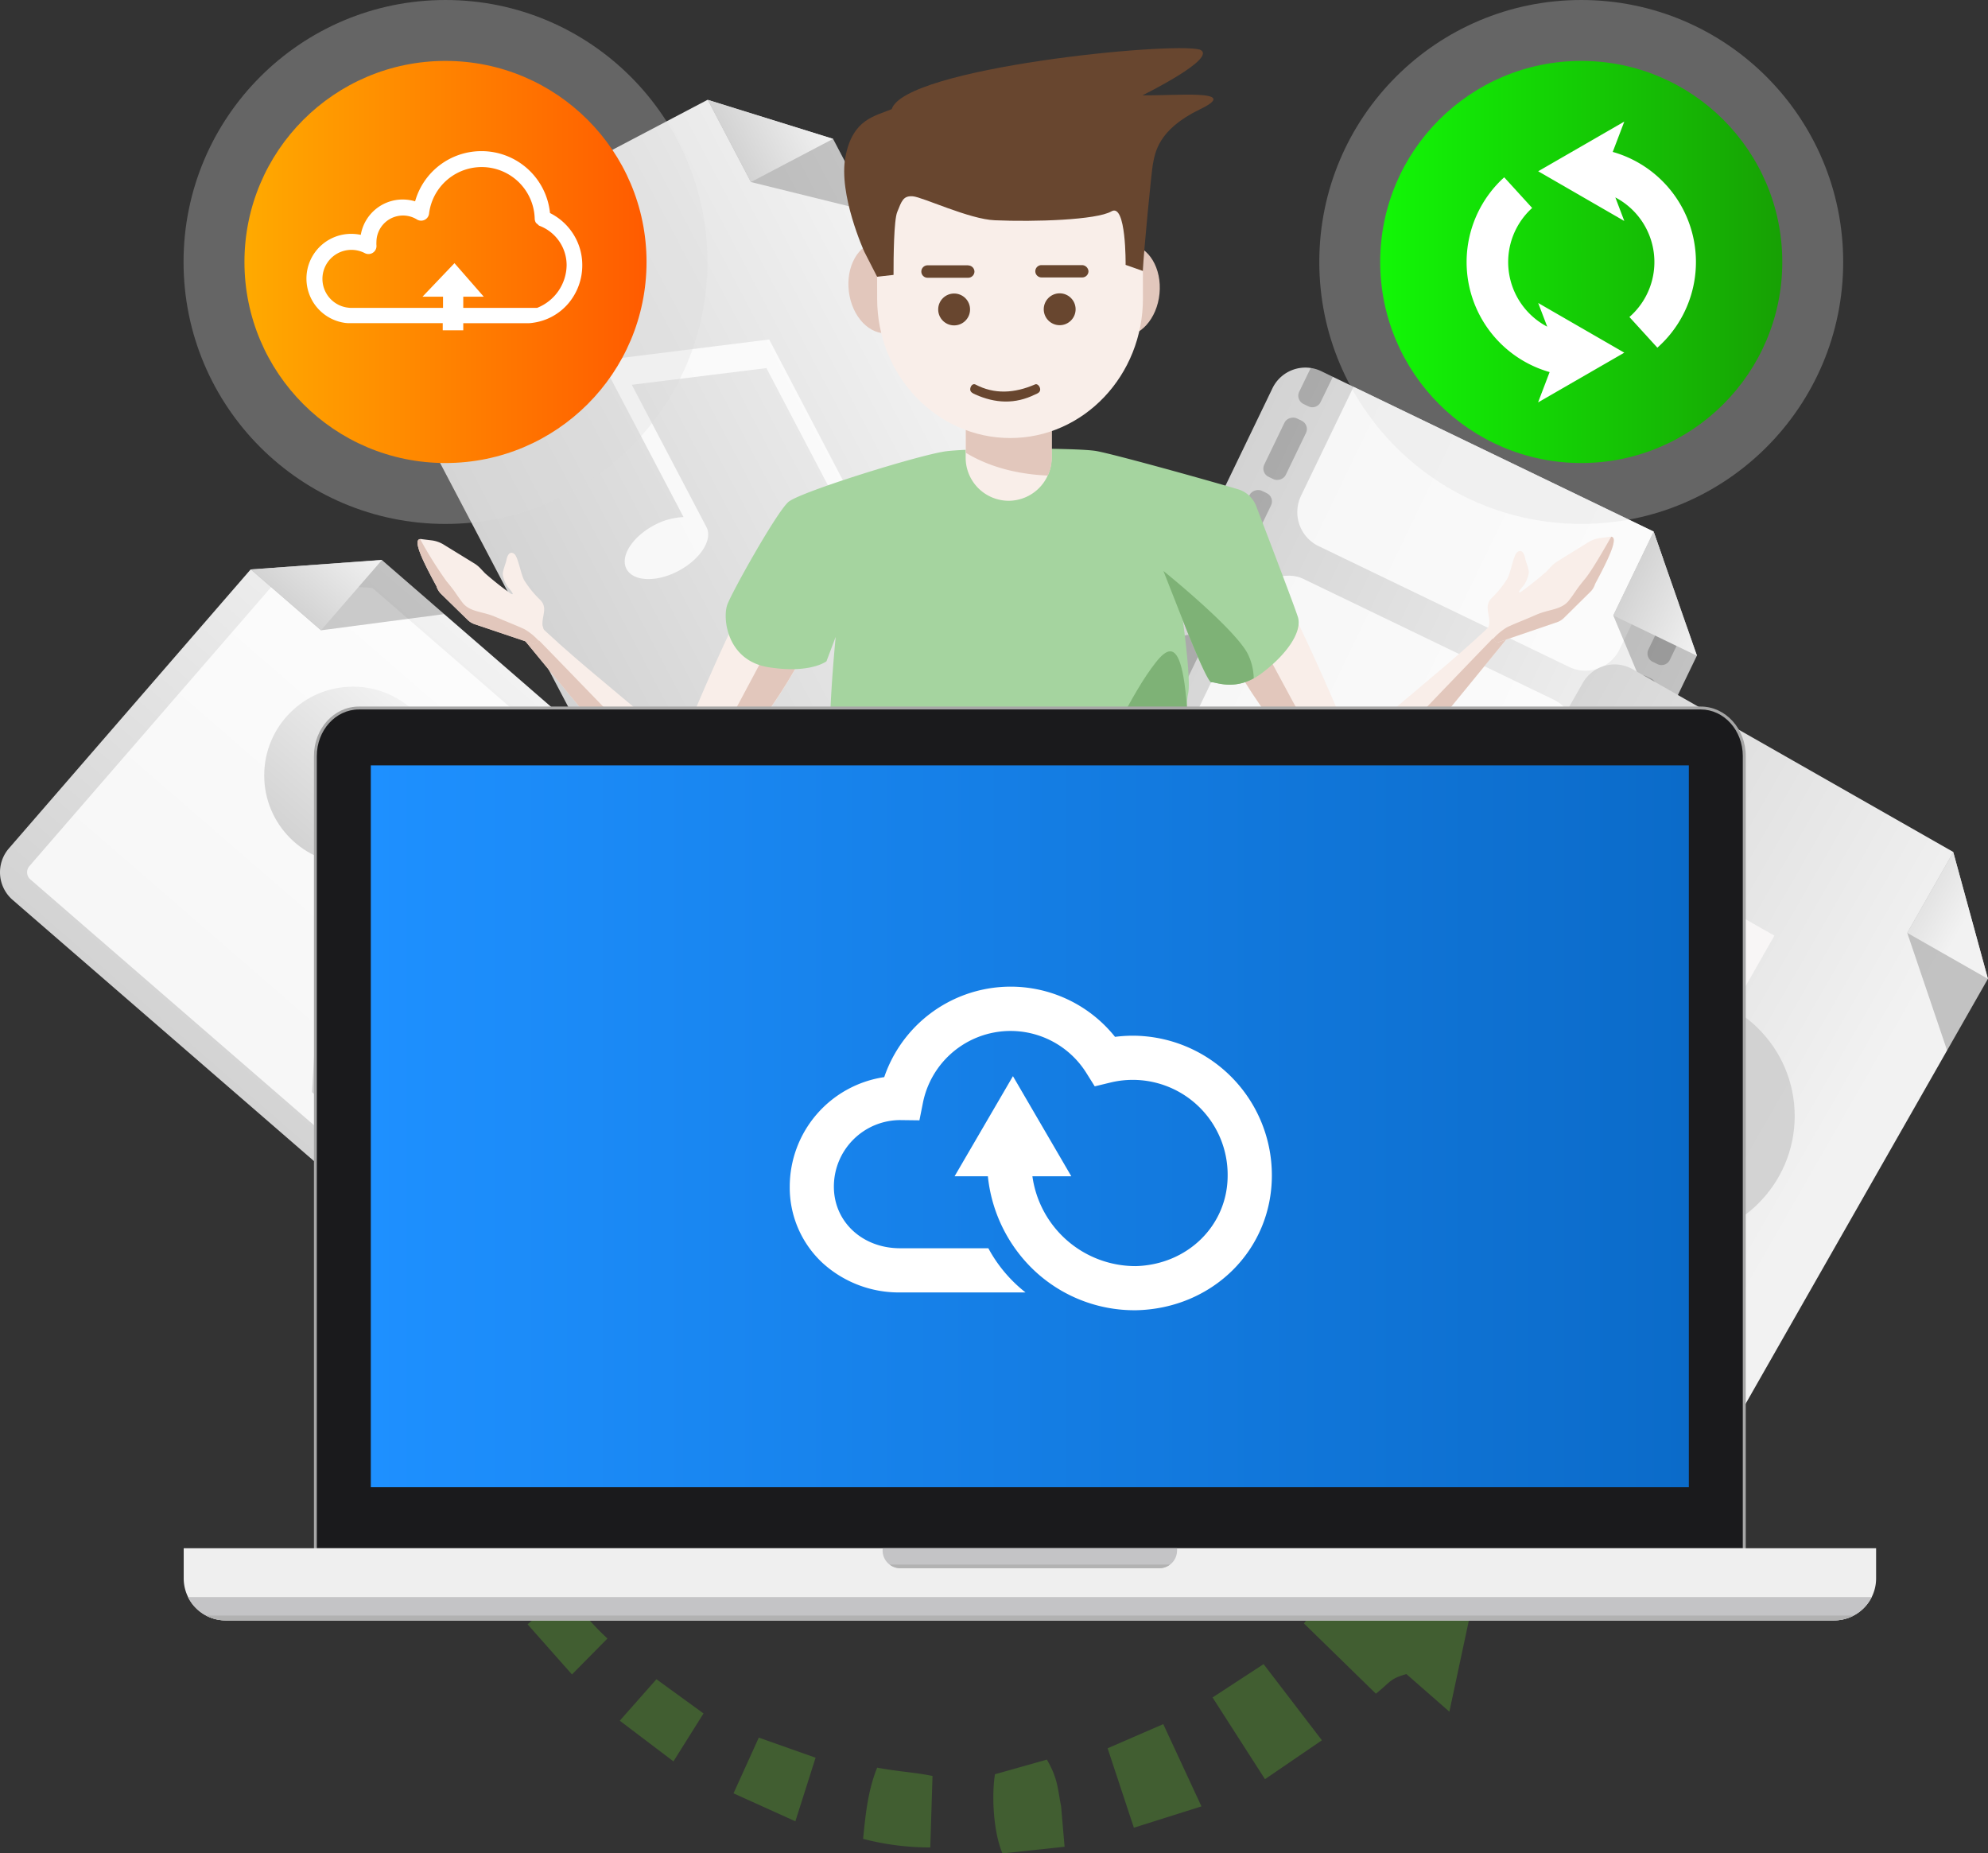 <svg xmlns="http://www.w3.org/2000/svg" xmlns:xlink="http://www.w3.org/1999/xlink" viewBox="0 0 497.79 464.03">
  <rect x="0" y="0" width="497.79" height="464.03" fill="#333333" stroke="none"/>
  <defs>
    <linearGradient id="a" x1="4010.24" y1="-634.21" x2="4135.05" y2="-634.21" gradientTransform="translate(-2088.92 3718.86) rotate(-49.09)" gradientUnits="userSpaceOnUse">
      <stop offset="0" stop-color="#d3d3d3"/>
      <stop offset="1" stop-color="#f2f2f2"/>
    </linearGradient>
    <linearGradient id="b" x1="4111.82" y1="-704.36" x2="4135.09" y2="-704.36" xlink:href="#a"/>
    <linearGradient id="c" x1="4022.96" y1="-599.03" x2="4122.34" y2="-599.03" xlink:href="#a"/>
    <linearGradient id="d" x1="4067.38" y1="-662.89" x2="4111.82" y2="-662.89" xlink:href="#a"/>
    <linearGradient id="e" x1="2282.93" y1="-671.4" x2="2407.74" y2="-671.4" gradientTransform="translate(-1583.53 1800.65) rotate(-27.71)" xlink:href="#a"/>
    <linearGradient id="f" x1="2384.51" y1="-741.56" x2="2407.78" y2="-741.56" gradientTransform="translate(-1583.53 1800.65) rotate(-27.71)" xlink:href="#a"/>
    <linearGradient id="g" x1="-965.29" y1="2203.15" x2="-840.48" y2="2203.15" gradientTransform="translate(2113.5 -1402.49) rotate(25.75)" xlink:href="#a"/>
    <linearGradient id="h" x1="-863.71" y1="2133" x2="-840.44" y2="2133" gradientTransform="translate(2113.5 -1402.49) rotate(25.75)" xlink:href="#a"/>
    <linearGradient id="i" x1="-988.91" y1="2529.27" x2="-864.1" y2="2529.27" gradientTransform="matrix(0.87, 0.5, -0.5, 0.87, 2471.74, -1473.84)" xlink:href="#a"/>
    <linearGradient id="j" x1="-887.33" y1="2459.12" x2="-864.06" y2="2459.12" gradientTransform="matrix(0.87, 0.5, -0.5, 0.87, 2471.74, -1473.84)" xlink:href="#a"/>
    <linearGradient id="k" x1="345.6" y1="65.59" x2="446.28" y2="65.59" gradientUnits="userSpaceOnUse">
      <stop offset="0" stop-color="#12f706"/>
      <stop offset="1" stop-color="#17a004"/>
    </linearGradient>
    <linearGradient id="l" x1="61.21" y1="65.59" x2="161.89" y2="65.59" gradientUnits="userSpaceOnUse">
      <stop offset="0" stop-color="#fa0"/>
      <stop offset="1" stop-color="#ff5b00"/>
    </linearGradient>
    <linearGradient id="m" x1="92.85" y1="281.99" x2="422.88" y2="281.99" gradientUnits="userSpaceOnUse">
      <stop offset="0" stop-color="#1e90ff"/>
      <stop offset="1" stop-color="#0b6bc9"/>
    </linearGradient>
  </defs>
  <title>Back_and_restore</title>
  <g>
    <path d="M326.5,406.46l4.56-6-11.79-10.83c7.6-3.22,49.36-17.72,55.82-18l-12.17,56.93-10.76-9.42c-4.24,1.21-3.83,1.89-7.64,4.91Zm-9.75,39L331,435.72l-14.6-19.07L303.62,425Zm-32.83,12.15,16.92-5.34-9.56-20.6-13.94,6.05Zm-17.35,4.77-.87-10.12c-.91-4.6-.79-6.91-3.56-11.7l-13,3.66c-.87,5.32-.42,14.44,1.88,19.83Zm-46.93-19.81c-2.34,5.72-2.93,11.93-3.52,17.83a66.12,66.12,0,0,0,16.82,2.15l.56-17.9c-4.52-.93-8.49-1.07-13.86-2.08M190,435.05,183.67,449l15.49,7,5.06-15.92Zm-25.63-14.62-9.18,10.39L168.63,441l7.53-12Zm-21.15-1.19,8.88-9c-12.29-11.47-7.34-14.38-20-3.56Zm-20.71-27.83,9.73-4.27L124.31,373l-7.92,4.3Zm-4.34-32.27-3.43-14.72L106.48,346c2,5.85,1.35,9.56,4.6,15.85Zm-12-45.77c-.64,6.05.27,9-1,14.76l6.52.16c-.16-5.06-.24-10.35-.38-15.49l-5.14.57m7.21-18.58c.1-.24.3-.71.41-1,3.09-8.21,2.65-10.58-.13-13.11-1.95,2.83-7.84,16-2.21,16.3l1.38-1.35c.09-.17.44-.62.55-.85" fill="#62c22d" fill-rule="evenodd" opacity="0.3"/>
    <g>
      <g>
        <path d="M62.75,142.58,2.23,212.41a9.15,9.15,0,0,0,.93,12.9L113,320.5a9.15,9.15,0,0,0,12.9-.92l69.76-80.5a9.14,9.14,0,0,0-.92-12.9l-99.17-86Z" fill-rule="evenodd" fill="url(#a)"/>
        <path d="M120.78,315.13a2.36,2.36,0,0,1-3.33.24L7.6,220.18a2.36,2.36,0,0,1-.24-3.33l61.7-71.2,24.19,1.55,97.05,84.1a2.37,2.37,0,0,1,.24,3.33Z" fill="#fff" fill-rule="evenodd" opacity="0.8"/>
        <g>
          <polygon points="62.8 142.57 80.38 157.81 111.23 153.75 95.62 140.23 62.8 142.57" fill-rule="evenodd" opacity="0.2"/>
          <polygon points="62.8 142.57 80.38 157.81 95.62 140.23 62.8 142.57" fill-rule="evenodd" fill="url(#b)"/>
        </g>
        <polygon points="154.12 207.8 119.09 221.55 116.77 242.87 79.37 251.94 78.13 273.45 117.78 307.82 182.87 232.71 154.12 207.8" fill-rule="evenodd" fill="url(#c)"/>
        <circle cx="88.38" cy="194.14" r="22.22" fill="url(#d)"/>
      </g>
      <g>
        <g>
          <path d="M177.15,25l-81.8,43a9.15,9.15,0,0,0-3.84,12.35L159.11,209a9.14,9.14,0,0,0,12.34,3.85l94.31-49.54a9.15,9.15,0,0,0,3.84-12.35l-61-116.18Z" fill-rule="evenodd" fill="url(#e)"/>
          <g>
            <polygon points="177.21 24.98 188.03 45.58 218.23 53.04 208.62 34.76 177.21 24.98" fill-rule="evenodd" opacity="0.2"/>
            <polygon points="177.21 24.98 188.03 45.58 208.62 34.76 177.21 24.98" fill-rule="evenodd" fill="url(#f)"/>
          </g>
        </g>
        <path d="M150.55,90.25l20.6,39.21a17.06,17.06,0,0,0-7.27,2c-5.54,2.91-8.68,7.84-7,11s7.51,3.39,13,.48,8.68-7.84,7-11L158.2,96.34l33.71-4.18L210.72,128a16.92,16.92,0,0,0-7.28,2.05c-5.54,2.91-8.68,7.84-7,11s7.51,3.39,13,.48,8.68-7.84,7-11L192.61,85Z" fill="#fff" fill-rule="evenodd" opacity="0.8"/>
      </g>
      <g>
        <path d="M414.05,133.08,330.83,92.94a9.15,9.15,0,0,0-12.21,4.27L255.48,228.14a9.14,9.14,0,0,0,4.26,12.2l95.95,46.27a9.14,9.14,0,0,0,12.21-4.26l57-118.21Z" fill-rule="evenodd" fill="url(#g)"/>
        <g opacity="0.8">
          <rect x="310.19" y="145.51" width="66.13" height="88.53" rx="9.41" transform="translate(23.22 416.53) rotate(-64.25)" fill="#fff"/>
          <path d="M414.05,133.08,338.93,96.85l-13.16,27.3a9.44,9.44,0,0,0,4.38,12.57L392.94,167a9.44,9.44,0,0,0,12.57-4.39l10.93-22.68Z" fill="#fff"/>
          <path d="M347.59,282.71l13.16-27.3a9.45,9.45,0,0,0-4.39-12.57l-62.78-30.28A9.45,9.45,0,0,0,281,217l-13.16,27.3Z" fill="#fff"/>
        </g>
        <g opacity="0.2">
          <rect x="287.4" y="163.77" width="16.25" height="5.97" rx="2.28" transform="translate(16.95 360.51) rotate(-64.25)"/>
          <rect x="261.15" y="218.2" width="16.25" height="5.97" rx="2.28" transform="translate(-46.92 367.65) rotate(-64.25)"/>
          <rect x="278.65" y="181.92" width="16.25" height="5.97" rx="2.28" transform="translate(-4.34 362.89) rotate(-64.25)"/>
          <rect x="269.9" y="200.06" width="16.25" height="5.97" rx="2.28" transform="translate(-25.63 365.27) rotate(-64.25)"/>
          <path d="M259.74,240.34l2.93,1.41,3.08-6.39a2.27,2.27,0,0,0-1.06-3l-1.27-.61a2.29,2.29,0,0,0-3.05,1.06l-2.9,6A9,9,0,0,0,259.74,240.34Z"/>
          <rect x="313.64" y="109.35" width="16.25" height="5.97" rx="2.28" transform="translate(80.82 353.37) rotate(-64.25)"/>
          <rect x="296.15" y="145.63" width="16.25" height="5.97" rx="2.28" transform="translate(38.24 358.13) rotate(-64.25)"/>
          <path d="M333.75,94.35l-2.92-1.41a9.51,9.51,0,0,0-2.63-.81l-2.91,6a2.3,2.3,0,0,0,1.07,3l1.26.61a2.29,2.29,0,0,0,3.05-1.06Z"/>
          <rect x="304.9" y="127.49" width="16.25" height="5.97" rx="2.28" transform="translate(59.53 355.75) rotate(-64.25)"/>
        </g>
        <g opacity="0.2">
          <rect x="374.84" y="228.3" width="16.25" height="5.97" rx="2.28" transform="translate(8.29 475.77) rotate(-64.25)"/>
          <rect x="357.34" y="264.59" width="16.25" height="5.97" rx="2.28" transform="translate(-34.29 480.54) rotate(-64.25)"/>
          <rect x="366.09" y="246.45" width="16.25" height="5.97" rx="2.28" transform="translate(-13 478.15) rotate(-64.25)"/>
          <rect x="383.59" y="210.16" width="16.25" height="5.97" rx="2.28" transform="translate(29.58 473.39) rotate(-64.25)"/>
          <rect x="401.09" y="173.88" width="16.25" height="5.97" rx="2.28" transform="translate(72.16 468.63) rotate(-64.25)"/>
          <path d="M420.28,150.91a2.29,2.29,0,0,0-2.47,1.25l-5.08,10.52a2.3,2.3,0,0,0,1.07,3l1.26.61a2.29,2.29,0,0,0,3.05-1.06l4.17-8.65Z"/>
          <path d="M355.69,286.61a8.89,8.89,0,0,0,3.47.9l2.78-5.76a2.29,2.29,0,0,0-1.06-3.05l-1.27-.61a2.29,2.29,0,0,0-3,1.07l-3.09,6.39Z"/>
          <rect x="392.34" y="192.02" width="16.25" height="5.97" rx="2.28" transform="translate(50.87 471.01) rotate(-64.25)"/>
        </g>
        <g>
          <polygon points="414.07 133.13 403.96 154.09 415.95 182.79 424.92 164.19 414.07 133.13" fill-rule="evenodd" opacity="0.2"/>
          <polygon points="414.07 133.13 403.96 154.09 424.92 164.19 414.07 133.13" fill-rule="evenodd" fill="url(#h)"/>
        </g>
      </g>
      <g>
        <path d="M489.08,213.3,408.8,167.55A9.15,9.15,0,0,0,396.32,171l-72,126.29a9.15,9.15,0,0,0,3.42,12.48l92.55,52.73a9.14,9.14,0,0,0,12.47-3.42l65-114Z" fill-rule="evenodd" fill="url(#i)"/>
        <g>
          <polygon points="489.09 213.35 477.57 233.57 487.56 263.03 497.79 245.09 489.09 213.35" fill-rule="evenodd" opacity="0.2"/>
          <polygon points="489.09 213.35 477.57 233.57 497.79 245.09 489.09 213.35" fill-rule="evenodd" fill="url(#j)"/>
        </g>
        <g opacity="0.8">
          <g>
            <rect x="382.79" y="217.95" width="52.01" height="52.01" transform="translate(-5.55 478.35) rotate(-60.32)" fill="#fff"/>
            <circle cx="418.51" cy="279.42" r="30.88" fill="#fff"/>
          </g>
          <g>
            <rect x="382.79" y="217.95" width="52.01" height="52.01" transform="translate(-5.55 478.35) rotate(-60.32)" fill="#f4e6e6" opacity="0.2"/>
            <circle cx="418.51" cy="279.42" r="30.88" opacity="0.2"/>
          </g>
        </g>
      </g>
    </g>
    <g>
      <g>
        <circle cx="395.94" cy="65.59" r="65.59" fill="#dbdbdb" opacity="0.3"/>
        <circle cx="395.94" cy="65.59" r="50.34" fill="url(#k)"/>
      </g>
      <g>
        <path d="M387.42,81.79a18.27,18.27,0,0,1-3.77-29.72l-7-7.68a28.64,28.64,0,0,0,11.37,48.77l-2.89,7.59L406.72,88.3,385.16,75.86Z" fill="#fff"/>
        <path d="M403.82,38.05l2.9-7.61L385.16,42.88l21.56,12.45-2.24-5.9A18.27,18.27,0,0,1,408,79.37l7,7.68a28.65,28.65,0,0,0-11.13-49Z" fill="#fff"/>
      </g>
    </g>
    <g>
      <g>
        <circle cx="111.55" cy="65.59" r="65.59" fill="#dbdbdb" opacity="0.3"/>
        <circle cx="111.55" cy="65.59" r="50.34" fill="url(#l)"/>
      </g>
      <path d="M143.2,58.08a14.65,14.65,0,0,0-5.48-4.74,17.23,17.23,0,0,0-17.16-15.5,17.24,17.24,0,0,0-16.62,12.57,11,11,0,0,0-3.12-.46A10.64,10.64,0,0,0,90.34,58.8,11.87,11.87,0,0,0,88,58.55,11.2,11.2,0,0,0,86.3,80.83a8.16,8.16,0,0,0,1.4.08h23.16v1.79H116V80.92h16.44a8.72,8.72,0,0,0,1.05-.11A14.11,14.11,0,0,0,142.29,76a14.76,14.76,0,0,0,3.51-9.63A14.44,14.44,0,0,0,143.2,58.08Zm-8.68,19H116v-2.8h5.13l-7.33-8.39-8,8.39h5.13v2.8H87.7A4.41,4.41,0,0,1,87,77l-.07,0a7.26,7.26,0,1,1,4.44-13.61,2,2,0,0,0,2.89-2,5.86,5.86,0,0,1,0-.81,6.65,6.65,0,0,1,10.17-5.61,2,2,0,0,0,3-1.45,13.28,13.28,0,0,1,26.46,1.24,2,2,0,0,0,.35,1.08,5.86,5.86,0,0,1,.68.61l.23.11a10.54,10.54,0,0,1,6.73,9.85A11.65,11.65,0,0,1,134.52,77.07Z" fill="#fff"/>
    </g>
    <g>
      <g>
        <path d="M194.43,136.07c-11.47,18.34-25.8,54.76-27,58.19s1.81,11.12,8.3,4.51c14.92-16.72,26.79-33.3,31.2-49.52Z" fill="#f9eee9"/>
        <path d="M167.42,194.26c.08-.24.23-.65.44-1.19,3-.42,7.63-1.42,9.48-3.76,2.82-3.56,13-23.52,16-28.75,1.81-3.18,6.08-10.63,9.15-16l4.42,4.66c-4.41,16.22-16.28,32.8-31.2,49.52C169.23,205.38,166.2,197.69,167.42,194.26Z" fill="#e2c7bc"/>
        <path d="M176.3,195.52c1.6,3.66-5.83,9.27-9.63,6-5.56-4.76-22.81-26.11-37.11-43.41l3.83-3.12C150.78,171.92,172.05,185.74,176.3,195.52Z" fill="#f9eee9"/>
        <path d="M166.67,201.55c-5.56-4.76-22.81-26.11-37.11-43.41l1.81-1.48c7.95,8.11,26.07,26.88,30.16,31.11,5.21,5.4,5,4.45,9.67,5.52,4.34,1,5,2.06,5.09,2.21v0l.21,1.38C176.17,200.4,170,204.4,166.67,201.55Z" fill="#e2c7bc"/>
        <path d="M105.68,135l2.3.28a7.57,7.57,0,0,1,3,1l7.75,4.76a7.58,7.58,0,0,1,1.53,1.23l1.18,1.25h0a78.94,78.94,0,0,0,6.47,5.12c1.24.62-.32-1.19-.78-1.7a8.18,8.18,0,0,1-1.19-2.78c-.23-1.09.61-2.67.88-4s.93-2.23,1.94-1.49,1.69,5.4,2.59,6.75a25.76,25.76,0,0,0,3.85,4.71c2.05,2,.46,4,.64,6.44l.62,2.27-2.52,2.5-15.08-5.08a4.61,4.61,0,0,1-1.78-1.09l-6.61-6.46a4.6,4.6,0,0,1-1.2-2C105.61,140,102.94,134.4,105.68,135Z" fill="#f9eee9"/>
        <path d="M109.29,146.78c-3.43-6.3-6-11.6-4.09-11.8a103.31,103.31,0,0,0,6.56,10.49c2.53,3.05,2.13,2.88,4,5.35s5,2.21,8.25,3.61,4.9,2,7.29,3.09a14.73,14.73,0,0,1,3.61,2.94l-.93.93-15.08-5.08a4.61,4.61,0,0,1-1.78-1.09l-6.61-6.46A4.6,4.6,0,0,1,109.29,146.78Z" fill="#e2c7bc"/>
      </g>
      <g>
        <path d="M314.21,135.83c11.55,18.29,26,54.66,27.26,58.08s-1.78,11.12-8.29,4.54c-15-16.66-26.92-33.19-31.4-49.4Z" fill="#f9eee9"/>
        <path d="M341.47,193.91c-.09-.24-.24-.65-.45-1.19-3-.41-7.64-1.39-9.5-3.72-2.83-3.55-13.12-23.47-16.12-28.69l-9.22-15.93-4.4,4.67c4.48,16.21,16.41,32.74,31.4,49.4C339.69,205,342.69,197.33,341.47,193.91Z" fill="#e2c7bc"/>
        <path d="M332.59,195.2c-1.58,3.67,5.87,9.25,9.65,6,5.55-4.78,22.71-26.2,36.93-43.56l-3.83-3.1C358,171.5,336.8,185.4,332.59,195.2Z" fill="#f9eee9"/>
        <path d="M342.24,201.19c5.55-4.78,22.71-26.2,36.93-43.56l-1.81-1.46c-7.92,8.13-26,27-30,31.22-5.19,5.42-5,4.48-9.65,5.56-4.34,1-5,2.08-5.09,2.23v0l-.2,1.38C332.74,200.08,338.91,204.06,342.24,201.19Z" fill="#e2c7bc"/>
        <path d="M403,134.42l-2.3.29a7.54,7.54,0,0,0-3,1.06l-7.74,4.79a7.57,7.57,0,0,0-1.52,1.24l-1.17,1.25h0a81.34,81.34,0,0,1-6.45,5.15c-1.24.63.32-1.19.78-1.71a8.48,8.48,0,0,0,1.17-2.78c.23-1.09-.62-2.67-.89-4s-.95-2.22-1.95-1.48-1.67,5.41-2.57,6.76a25.72,25.72,0,0,1-3.83,4.73c-2,2-.44,4-.61,6.44l-.61,2.27,2.53,2.49,15.06-5.14a4.61,4.61,0,0,0,1.78-1.09l6.58-6.5a4.58,4.58,0,0,0,1.19-2C403.05,139.41,405.7,133.79,403,134.42Z" fill="#f9eee9"/>
        <path d="M399.4,146.19c3.4-6.31,5.92-11.62,4.05-11.81-1.95,3.4-4.87,8.5-6.53,10.51-2.52,3.06-2.11,2.89-4,5.37s-5,2.23-8.23,3.65-4.9,2-7.28,3.11a14.59,14.59,0,0,0-3.6,3l.94.92,15.06-5.14a4.61,4.61,0,0,0,1.78-1.09l6.58-6.5A4.58,4.58,0,0,0,399.4,146.19Z" fill="#e2c7bc"/>
      </g>
      <path d="M314.56,126.74A7,7,0,0,0,310,122.5c-8.84-2.62-31.48-8.89-35.53-9.58-4.83-.83-31.09-.78-37.6.07s-36.52,10.16-39.45,12.68-14,22.29-15.28,25.66-.18,14.07,10.32,15.73,14.49-1.5,14.49-1.5l2.3-6.1s-2.06,21-1.21,27.52,1.1,25-1.2,30.66-9.41,20-8.34,25.85c5.68,5.24,20.61,16.55,30.69,16.74s9.65-4.43,27.92-4.89,24.37,2.27,31.72-.06,8.12-6.6,8.74-8.49,1.41-23.6.41-33.74c-1.07-10.92-1.33-35.91-.5-39.27s-1.3-18.48-1.3-18.48c2.54,6.5,6.34,15.74,7.18,15.52s6.09,2.51,12.38-2.12,10.48-10.52,9.22-14.3C324,151.42,317.33,134,314.56,126.74Z" fill="#a5d49f" fill-rule="evenodd"/>
      <g>
        <path d="M289.41,165.84c5.24-6.61,9.08-4.78,8.33,44.25.07,1.06.15,2.06.24,3,1,10.14.22,31.85-.41,33.74s-1.4,6.17-8.74,8.49-13.45-.39-31.72.06-17.84,5.08-27.92,4.89-25-11.5-30.69-16.74c-.33-1.78.1-4.33.92-7.18,5.23.8,12.18,1.84,19.23,2.84,14.31,2,18.92-6.29,31.46-10.28S277.23,181.21,289.41,165.84Z" fill="#7eb276" fill-rule="evenodd"/>
        <path d="M313.93,169.84c-5.46,3-9.82.79-10.57,1s-4.64-9-7.18-15.52l-4.86-12.36s17.2,13.84,20.95,20.43A14.36,14.36,0,0,1,313.93,169.84Z" fill="#7eb276" fill-rule="evenodd"/>
      </g>
      <g>
        <ellipse cx="221.02" cy="71.97" rx="8.53" ry="11.51" transform="translate(-7.3 28.39) rotate(-7.23)" fill="#e2c7bc"/>
        <ellipse cx="281.86" cy="72.7" rx="11.51" ry="8.53" transform="translate(181.99 346.11) rotate(-84.4)" fill="#e2c7bc"/>
        <path d="M241.8,94l0,20.64a10.79,10.79,0,0,0,10.78,10.74h0a10.8,10.8,0,0,0,10.74-10.78l0-20.64Z" fill="#f9eee9"/>
        <path d="M241.84,113.36c4.45,2.71,11.11,5.3,20.53,5.71a10.68,10.68,0,0,0,1-4.48l0-20.64L241.8,94Z" fill="#e2c7bc"/>
        <path d="M219.64,74.82c0,19.28,15,34.88,33.35,34.85h0c18.37,0,33.24-15.7,33.2-35l-.07-34.91-66.55.13Z" fill="#f9eee9"/>
        <path d="M224.66,53.09c1.11-2.75,1.49-4.13,3.92-3.94s14.18,5.76,20.52,6c9.94.43,25.46-.06,29.2-2.23s3.55,13.4,3.55,13.4l4.32,1.52c.21-5,2.2-25.22,2.5-26.7.56-2.75,1.16-8.65,11.82-13.78s-6.8-3.32-14.41-3.5c0,0,19.11-9.38,14.38-11.43-7-2.05-73.91,4.57-77.17,14.89-4.16,1.79-9.73,2.38-11.58,11.86s4.73,23.88,4.73,23.88l3.19,6.23,4.11-.46C223.73,64.23,223.83,55.12,224.66,53.09Z" fill="#68462f"/>
        <g>
          <path d="M259.19,96.24c-5.18,2.25-10.22,2.54-15,0-.7-.28-1.26.56-1.25,1.26h0c0,.7.7,1,1.26,1.26,5,2.23,9.95,2.5,15,0,.7-.28,1.26-.56,1.26-1.26h0c0-.7-.71-1.54-1.27-1.26" fill="#68462f"/>
          <circle cx="238.91" cy="77.48" r="3.99" fill="#68462f"/>
          <path d="M242.46,66.43l-10.22,0A1.56,1.56,0,0,0,230.7,68h0a1.55,1.55,0,0,0,1.54,1.54l10.23,0A1.57,1.57,0,0,0,244,68h0a1.57,1.57,0,0,0-1.55-1.54" fill="#68462f"/>
          <circle cx="265.34" cy="77.43" r="3.99" fill="#68462f"/>
          <path d="M271,66.38l-10.23,0a1.54,1.54,0,0,0-1.53,1.54h0a1.55,1.55,0,0,0,1.54,1.54l10.23,0a1.56,1.56,0,0,0,1.54-1.55h0A1.65,1.65,0,0,0,271,66.38" fill="#68462f"/>
        </g>
      </g>
    </g>
    <g>
      <path d="M78.61,388.37V189.27c0-6.82,5-12.37,11.26-12.37h336c6.21,0,11.26,5.55,11.26,12.37v199.1Z" fill="#a6a6a6"/>
      <path d="M436.39,387.64V189.27c0-6.43-4.72-11.64-10.53-11.64h-336c-5.81,0-10.53,5.21-10.53,11.64V387.64Z" fill="#1a1a1c"/>
      <rect x="92.85" y="191.63" width="330.03" height="180.73" fill="url(#m)"/>
      <g>
        <path d="M46,395.19A10.51,10.51,0,0,0,56.47,405.7H459.26a10.51,10.51,0,0,0,10.51-10.51v-7.55H46Z" fill="#efefef"/>
        <path d="M221,388.21a4.44,4.44,0,0,0,4.43,4.43H290.3a4.44,4.44,0,0,0,4.43-4.43,5.46,5.46,0,0,0,0-.57H221.05A3.66,3.66,0,0,0,221,388.21Z" fill="#c4c4c6"/>
        <path d="M47.07,399.87a10.5,10.5,0,0,0,9.4,5.83H459.26a10.5,10.5,0,0,0,9.4-5.83Z" fill="#c4c4c6"/>
        <path d="M222.76,391.73a4.39,4.39,0,0,0,2.67.91H290.3a4.39,4.39,0,0,0,2.67-.91Z" fill="#b2b2b2"/>
        <path d="M51.57,404.49a10.48,10.48,0,0,0,4.9,1.21H459.26a10.48,10.48,0,0,0,4.9-1.21Z" fill="#b2b2b2"/>
      </g>
      <path d="M284.45,317c12.93-.37,22.95-10.2,22.95-22.67A23.76,23.76,0,0,0,278,271.05l-3.88.94L272,268.61A22.38,22.38,0,0,0,231.12,276l-.9,4.5-4.83-.06a16.64,16.64,0,0,0-16.59,16.66c0,8.8,7.13,15.43,16.59,15.43h22.09a35.43,35.43,0,0,0,9.31,11.06h-31.4A28.34,28.34,0,0,1,206,316.24a25.75,25.75,0,0,1-8.25-19.12,27.75,27.75,0,0,1,23.66-27.44A33.45,33.45,0,0,1,279.2,259.6a35.31,35.31,0,0,1,4.47-.29,34.93,34.93,0,0,1,34.8,35c0,18.66-14.86,33.33-34,33.74h-.23a36.61,36.61,0,0,1-26.71-11.39,37.82,37.82,0,0,1-10.17-22.16h-8.33l14.61-25.06,14.61,25.06h-9.74A26.07,26.07,0,0,0,284.31,317Z" fill="#fff"/>
    </g>
  </g>
</svg>
